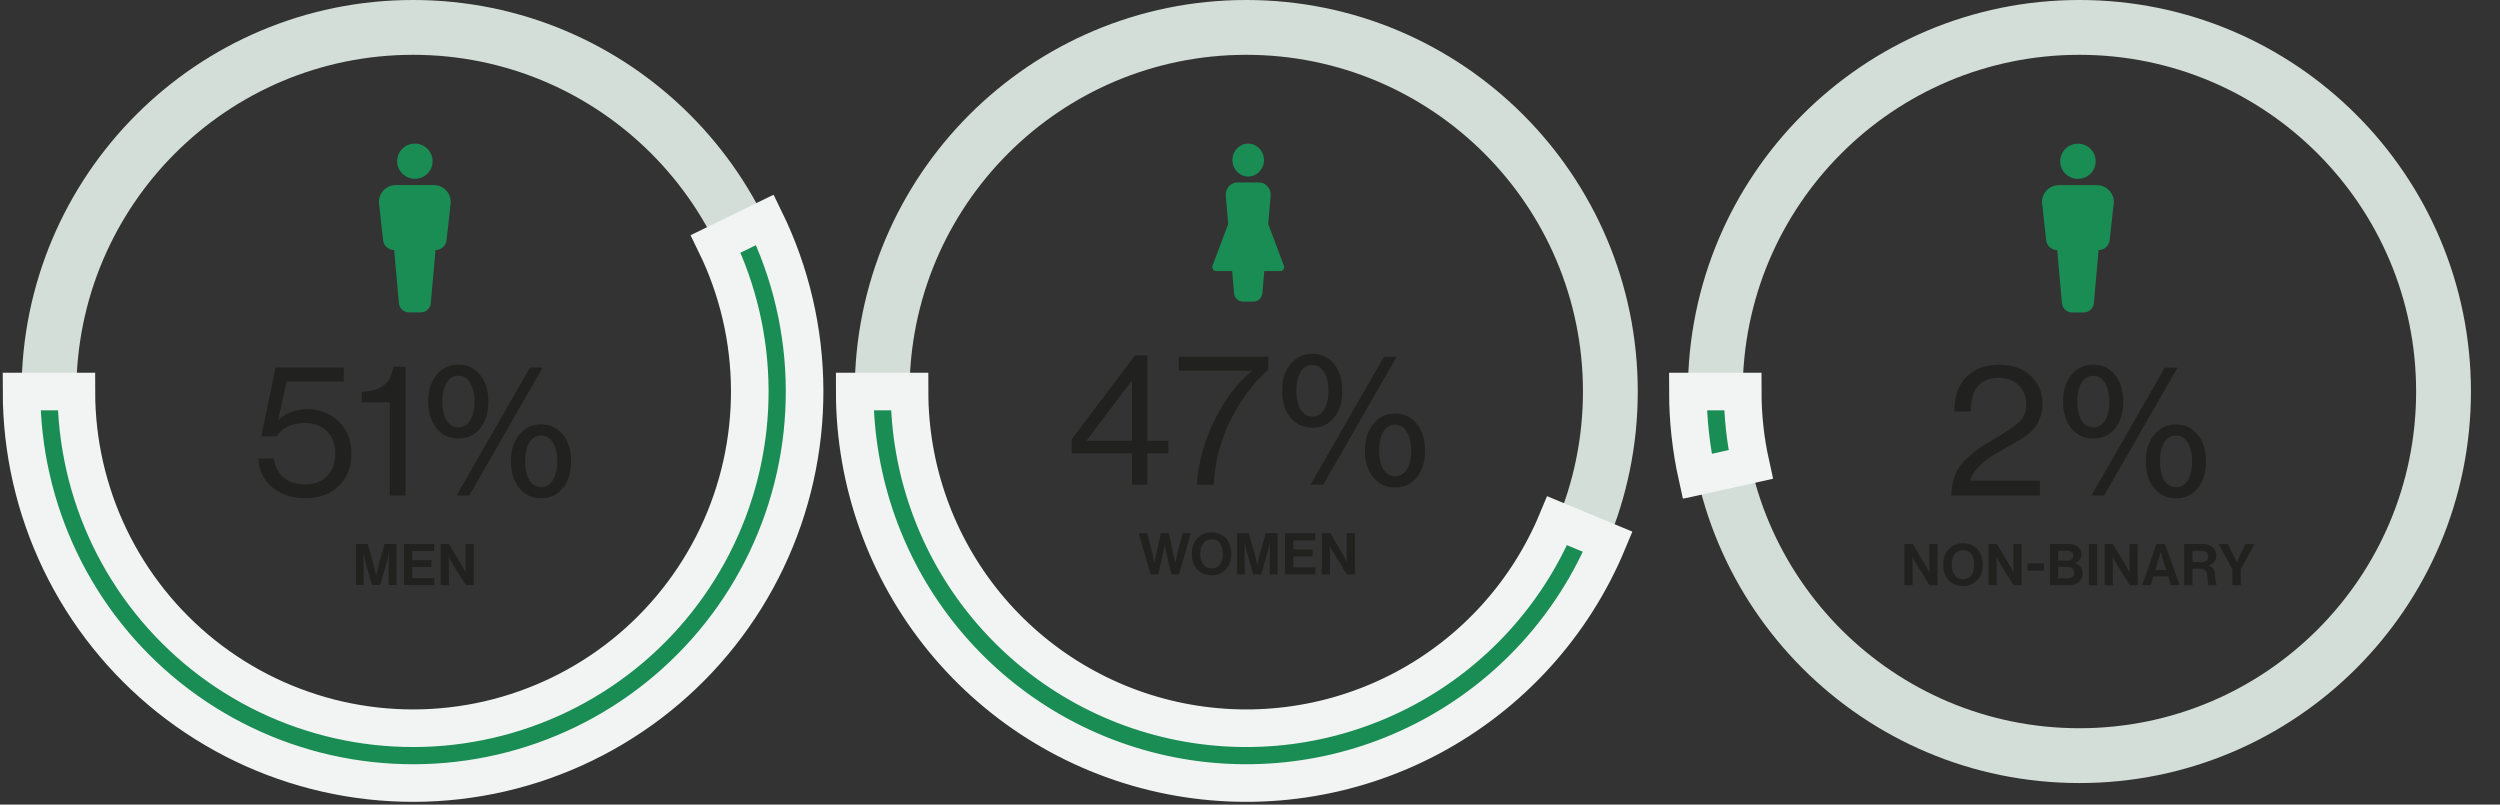 <?xml version="1.0" encoding="UTF-8"?>
<svg xmlns="http://www.w3.org/2000/svg" width="696" height="224" viewBox="0 0 696 224" fill="none">
  <rect x="0" y="0" width="696" height="224" fill="#333333" stroke="none"/>
  <path d="M224 109C224 169.199 175.199 218 115 218C54.801 218 6 169.199 6 109C6 48.801 54.801 0 115 0C175.199 0 224 48.801 224 109ZM21.26 109C21.26 160.771 63.229 202.74 115 202.74C166.771 202.74 208.74 160.771 208.74 109C208.74 57.229 166.771 15.26 115 15.26C63.229 15.26 21.26 57.229 21.26 109Z" fill="#D3DED9"></path>
  <mask id="path-2-outside-1_766_9035" maskUnits="userSpaceOnUse" x="0" y="54" width="230" height="170" fill="black">
    <rect fill="white" y="54" width="230" height="170"></rect>
    <path d="M6 109C6 125.399 9.7 141.586 16.825 156.356C23.949 171.127 34.315 184.099 47.149 194.307C59.983 204.515 74.955 211.695 90.95 215.314C106.945 218.932 123.549 218.895 139.528 215.205C155.506 211.514 170.445 204.267 183.234 194.001C196.022 183.736 206.329 170.717 213.387 155.915C220.445 141.113 224.073 124.909 223.999 108.51C223.925 92.112 220.152 75.941 212.961 61.203L199.247 67.895C205.431 80.569 208.676 94.476 208.739 108.579C208.802 122.682 205.683 136.617 199.613 149.347C193.543 162.076 184.679 173.273 173.681 182.101C162.683 190.929 149.835 197.162 136.094 200.336C122.352 203.509 108.072 203.541 94.317 200.43C80.562 197.318 67.686 191.143 56.648 182.364C45.611 173.585 36.697 162.429 30.569 149.726C24.442 137.024 21.26 123.103 21.26 109H6Z"></path>
  </mask>
  <path d="M6 109C6 125.399 9.7 141.586 16.825 156.356C23.949 171.127 34.315 184.099 47.149 194.307C59.983 204.515 74.955 211.695 90.95 215.314C106.945 218.932 123.549 218.895 139.528 215.205C155.506 211.514 170.445 204.267 183.234 194.001C196.022 183.736 206.329 170.717 213.387 155.915C220.445 141.113 224.073 124.909 223.999 108.51C223.925 92.112 220.152 75.941 212.961 61.203L199.247 67.895C205.431 80.569 208.676 94.476 208.739 108.579C208.802 122.682 205.683 136.617 199.613 149.347C193.543 162.076 184.679 173.273 173.681 182.101C162.683 190.929 149.835 197.162 136.094 200.336C122.352 203.509 108.072 203.541 94.317 200.43C80.562 197.318 67.686 191.143 56.648 182.364C45.611 173.585 36.697 162.429 30.569 149.726C24.442 137.024 21.26 123.103 21.26 109H6Z" fill="#1A8D54"></path>
  <path d="M6 109C6 125.399 9.7 141.586 16.825 156.356C23.949 171.127 34.315 184.099 47.149 194.307C59.983 204.515 74.955 211.695 90.95 215.314C106.945 218.932 123.549 218.895 139.528 215.205C155.506 211.514 170.445 204.267 183.234 194.001C196.022 183.736 206.329 170.717 213.387 155.915C220.445 141.113 224.073 124.909 223.999 108.51C223.925 92.112 220.152 75.941 212.961 61.203L199.247 67.895C205.431 80.569 208.676 94.476 208.739 108.579C208.802 122.682 205.683 136.617 199.613 149.347C193.543 162.076 184.679 173.273 173.681 182.101C162.683 190.929 149.835 197.162 136.094 200.336C122.352 203.509 108.072 203.541 94.317 200.43C80.562 197.318 67.686 191.143 56.648 182.364C45.611 173.585 36.697 162.429 30.569 149.726C24.442 137.024 21.26 123.103 21.26 109H6Z" stroke="#F2F4F3" stroke-width="10.466" mask="url(#path-2-outside-1_766_9035)"></path>
  <g clip-path="url(#clip0_766_9035)">
    <path d="M120.443 44.876C120.443 47.586 118.23 49.77 115.506 49.77C112.781 49.77 110.568 47.577 110.568 44.876C110.568 42.175 112.772 39.981 115.496 39.981C118.221 39.981 120.434 42.175 120.434 44.876H120.443Z" fill="#1A8D54"></path>
    <path d="M120.795 51.53H110.196C107.397 51.53 105.221 53.945 105.528 56.701L106.662 66.887C106.839 68.435 108.159 69.606 109.731 69.606L111.051 84.409C111.181 85.856 112.408 86.972 113.868 86.972H117.113C118.582 86.972 119.81 85.856 119.931 84.409L121.251 69.606C122.822 69.606 124.143 68.435 124.319 66.887L125.454 56.701C125.76 53.945 123.585 51.53 120.786 51.53H120.795Z" fill="#1A8D54"></path>
  </g>
  <path d="M85.037 138.716C81.328 138.716 78.243 137.693 75.781 135.648C73.355 133.602 72.072 130.933 71.933 127.64H76.249C76.527 129.893 77.428 131.661 78.953 132.944C80.479 134.226 82.489 134.868 84.985 134.868C87.516 134.868 89.544 134.088 91.069 132.528C92.595 130.933 93.357 128.836 93.357 126.236C93.357 123.636 92.56 121.573 90.965 120.048C89.405 118.522 87.412 117.76 84.985 117.76C81.38 117.76 78.711 118.99 76.977 121.452H72.765L76.717 102.316H95.697V106.216H79.785L77.445 116.928H77.549C79.664 114.917 82.385 113.912 85.713 113.912C89.041 113.912 91.884 115.038 94.241 117.292C96.633 119.545 97.829 122.561 97.829 126.34C97.829 130.084 96.633 133.082 94.241 135.336C91.849 137.589 88.781 138.716 85.037 138.716ZM108.513 137.936V111.988H100.713V109.076C105.983 108.937 108.912 106.614 109.501 102.108H112.881V137.936H108.513ZM133.666 119.268C132.141 121.14 130.13 122.076 127.634 122.076C125.138 122.076 123.11 121.14 121.55 119.268C119.99 117.396 119.21 114.9 119.21 111.78C119.21 108.66 120.007 106.164 121.602 104.292C123.197 102.42 125.207 101.484 127.634 101.484C130.061 101.484 132.054 102.42 133.614 104.292C135.174 106.129 135.954 108.625 135.954 111.78C135.954 114.9 135.191 117.396 133.666 119.268ZM156.702 135.908C155.177 137.78 153.166 138.716 150.67 138.716C148.174 138.716 146.146 137.78 144.586 135.908C143.026 134.036 142.246 131.54 142.246 128.42C142.246 125.3 143.043 122.804 144.638 120.932C146.233 119.06 148.243 118.124 150.67 118.124C153.097 118.124 155.09 119.06 156.65 120.932C158.21 122.769 158.99 125.265 158.99 128.42C158.99 131.54 158.227 134.036 156.702 135.908ZM127.114 137.936L147.55 102.316H151.086L130.65 137.936H127.114ZM124.306 116.98C125.103 118.297 126.213 118.956 127.634 118.956C129.055 118.956 130.147 118.297 130.91 116.98C131.707 115.662 132.106 113.929 132.106 111.78C132.106 109.7 131.707 107.984 130.91 106.632C130.113 105.28 129.021 104.604 127.634 104.604C126.213 104.604 125.103 105.262 124.306 106.58C123.543 107.897 123.162 109.63 123.162 111.78C123.162 113.894 123.543 115.628 124.306 116.98ZM147.342 133.62C148.139 134.937 149.249 135.596 150.67 135.596C152.091 135.596 153.183 134.937 153.946 133.62C154.743 132.302 155.142 130.569 155.142 128.42C155.142 126.34 154.743 124.624 153.946 123.272C153.149 121.92 152.057 121.244 150.67 121.244C149.249 121.244 148.139 121.902 147.342 123.22C146.579 124.537 146.198 126.27 146.198 128.42C146.198 130.534 146.579 132.268 147.342 133.62Z" fill="#212120"></path>
  <path d="M99.107 162.891V151.451H102.371L103.987 157.195C104.104 157.621 104.222 158.096 104.339 158.619C104.467 159.131 104.563 159.536 104.627 159.835L104.707 160.283H104.739C104.942 159.184 105.176 158.155 105.443 157.195L107.059 151.451H110.371V162.891H108.211V156.331L108.307 153.963H108.275C108.104 154.859 107.939 155.584 107.779 156.139L105.811 162.891H103.587L101.667 156.139L101.171 153.963H101.139C101.203 154.923 101.235 155.712 101.235 156.331V162.891H99.107ZM112.458 162.891V151.451H120.874V153.403H114.778V155.963H120.122V157.867H114.778V160.955H120.922V162.891H112.458ZM122.684 162.891V151.451H125.036L128.844 157.835C128.951 158.016 129.068 158.24 129.196 158.507C129.335 158.773 129.442 158.997 129.516 159.179L129.644 159.435H129.676C129.634 158.645 129.612 157.984 129.612 157.451V151.451H131.9V162.891H129.66L125.756 156.571C125.65 156.389 125.527 156.171 125.388 155.915C125.25 155.648 125.143 155.424 125.068 155.243L124.94 154.987H124.908C124.951 155.787 124.972 156.453 124.972 156.987V162.891H122.684Z" fill="#212120"></path>
  <path d="M455.954 109C455.954 169.199 407.153 218 346.954 218C286.755 218 237.954 169.199 237.954 109C237.954 48.801 286.755 0 346.954 0C407.153 0 455.954 48.801 455.954 109ZM253.214 109C253.214 160.771 295.183 202.74 346.954 202.74C398.725 202.74 440.694 160.771 440.694 109C440.694 57.229 398.725 15.26 346.954 15.26C295.183 15.26 253.214 57.229 253.214 109Z" fill="#D3DED9"></path>
  <mask id="path-8-outside-2_766_9035" maskUnits="userSpaceOnUse" x="231.954" y="103" width="223" height="121" fill="black">
    <rect fill="white" x="231.954" y="103" width="223" height="121"></rect>
    <path d="M237.954 109C237.954 134.207 246.691 158.635 262.676 178.125C278.662 197.615 300.909 210.962 325.629 215.894C350.349 220.825 376.014 217.037 398.255 205.173C420.496 193.309 437.937 174.104 447.61 150.826L433.518 144.971C425.199 164.989 410.2 181.506 391.073 191.709C371.946 201.912 349.874 205.17 328.614 200.928C307.355 196.687 288.223 185.209 274.475 168.448C260.728 151.686 253.214 130.678 253.214 109H237.954Z"></path>
  </mask>
  <path d="M237.954 109C237.954 134.207 246.691 158.635 262.676 178.125C278.662 197.615 300.909 210.962 325.629 215.894C350.349 220.825 376.014 217.037 398.255 205.173C420.496 193.309 437.937 174.104 447.61 150.826L433.518 144.971C425.199 164.989 410.2 181.506 391.073 191.709C371.946 201.912 349.874 205.17 328.614 200.928C307.355 196.687 288.223 185.209 274.475 168.448C260.728 151.686 253.214 130.678 253.214 109H237.954Z" fill="#1A8D54"></path>
  <path d="M237.954 109C237.954 134.207 246.691 158.635 262.676 178.125C278.662 197.615 300.909 210.962 325.629 215.894C350.349 220.825 376.014 217.037 398.255 205.173C420.496 193.309 437.937 174.104 447.61 150.826L433.518 144.971C425.199 164.989 410.2 181.506 391.073 191.709C371.946 201.912 349.874 205.17 328.614 200.928C307.355 196.687 288.223 185.209 274.475 168.448C260.728 151.686 253.214 130.678 253.214 109H237.954Z" stroke="#F2F4F3" stroke-width="10.466" mask="url(#path-8-outside-2_766_9035)"></path>
  <g clip-path="url(#clip1_766_9035)">
    <path d="M357.425 73.946L353.077 62.374L353.746 54.496C353.912 52.502 352.415 50.794 350.497 50.794H344.511C342.593 50.794 341.088 52.511 341.262 54.496L341.931 62.374L337.574 73.946C337.301 74.671 337.814 75.456 338.566 75.456H343.031L343.552 81.583C343.668 82.938 344.751 83.973 346.057 83.973H348.951C350.257 83.973 351.34 82.929 351.456 81.574L351.977 75.456H356.442C357.186 75.456 357.707 74.671 357.434 73.946H357.425Z" fill="#1A8D54"></path>
    <path d="M351.895 44.563C351.895 47.1 349.927 49.146 347.505 49.146C345.082 49.146 343.114 47.092 343.114 44.563C343.114 42.035 345.074 39.981 347.496 39.981C349.919 39.981 351.886 42.035 351.886 44.563H351.895Z" fill="#1A8D54"></path>
  </g>
  <path d="M315.147 134.936V126.2H298.351V122.3L315.979 98.951H319.411V122.716H325.287V126.2H319.411V134.936H315.147ZM302.563 122.56V122.716H315.147V106.024H315.043L302.563 122.56ZM333.224 134.936C333.606 128.8 335.235 122.82 338.112 116.996C340.99 111.172 344.456 106.613 348.512 103.32V103.216H328.18V99.316H353.088V102.904C349.067 106.44 345.618 111.016 342.74 116.632C339.863 122.213 338.251 128.314 337.904 134.936H333.224ZM371.404 116.268C369.879 118.14 367.868 119.076 365.372 119.076C362.876 119.076 360.848 118.14 359.288 116.268C357.728 114.396 356.948 111.9 356.948 108.78C356.948 105.66 357.745 103.164 359.34 101.292C360.935 99.419 362.945 98.484 365.372 98.484C367.799 98.484 369.792 99.419 371.352 101.292C372.912 103.129 373.692 105.625 373.692 108.78C373.692 111.9 372.929 114.396 371.404 116.268ZM394.44 132.908C392.915 134.78 390.904 135.716 388.408 135.716C385.912 135.716 383.884 134.78 382.324 132.908C380.764 131.036 379.984 128.54 379.984 125.42C379.984 122.3 380.781 119.804 382.376 117.932C383.971 116.06 385.981 115.124 388.408 115.124C390.835 115.124 392.828 116.06 394.388 117.932C395.948 119.769 396.728 122.265 396.728 125.42C396.728 128.54 395.965 131.036 394.44 132.908ZM364.852 134.936L385.288 99.316H388.824L368.388 134.936H364.852ZM362.044 113.98C362.841 115.297 363.951 115.956 365.372 115.956C366.793 115.956 367.885 115.297 368.648 113.98C369.445 112.662 369.844 110.929 369.844 108.78C369.844 106.7 369.445 104.984 368.648 103.632C367.851 102.28 366.759 101.604 365.372 101.604C363.951 101.604 362.841 102.262 362.044 103.58C361.281 104.897 360.9 106.63 360.9 108.78C360.9 110.894 361.281 112.628 362.044 113.98ZM385.08 130.62C385.877 131.937 386.987 132.596 388.408 132.596C389.829 132.596 390.921 131.937 391.684 130.62C392.481 129.302 392.88 127.569 392.88 125.42C392.88 123.34 392.481 121.624 391.684 120.272C390.887 118.92 389.795 118.244 388.408 118.244C386.987 118.244 385.877 118.902 385.08 120.22C384.317 121.537 383.936 123.27 383.936 125.42C383.936 127.534 384.317 129.268 385.08 130.62Z" fill="#212120"></path>
  <path d="M320.331 159.891L317.003 148.451H319.371L320.859 154.131L321.355 156.627H321.387C321.579 155.677 321.755 154.867 321.915 154.195L323.163 148.451H325.403L326.651 154.179L327.179 156.627H327.211C327.435 155.613 327.621 154.776 327.771 154.115L329.211 148.451H331.499L328.235 159.891H326.075L324.683 153.763L324.283 151.731H324.251C324.133 152.531 324.011 153.208 323.883 153.763L322.475 159.891H320.331ZM341.318 158.483C340.316 159.592 338.982 160.147 337.318 160.147C335.654 160.147 334.316 159.592 333.302 158.483C332.3 157.363 331.798 155.933 331.798 154.195C331.798 152.456 332.3 151.027 333.302 149.907C334.316 148.787 335.654 148.227 337.318 148.227C338.982 148.227 340.316 148.787 341.318 149.907C342.321 151.027 342.822 152.456 342.822 154.195C342.822 155.933 342.321 157.363 341.318 158.483ZM334.982 157.107C335.537 157.864 336.321 158.243 337.334 158.243C338.348 158.243 339.121 157.869 339.654 157.123C340.188 156.365 340.454 155.389 340.454 154.195C340.454 153 340.188 152.024 339.654 151.267C339.121 150.509 338.348 150.131 337.334 150.131C336.321 150.131 335.537 150.509 334.982 151.267C334.438 152.024 334.166 153 334.166 154.195C334.166 155.379 334.438 156.349 334.982 157.107ZM344.411 159.891V148.451H347.675L349.291 154.195C349.409 154.621 349.526 155.096 349.643 155.619C349.771 156.131 349.867 156.536 349.931 156.835L350.011 157.283H350.043C350.246 156.184 350.481 155.155 350.747 154.195L352.363 148.451H355.675V159.891H353.515V153.331L353.611 150.963H353.579C353.409 151.859 353.243 152.584 353.083 153.139L351.115 159.891H348.891L346.971 153.139L346.475 150.963H346.443C346.507 151.923 346.539 152.712 346.539 153.331V159.891H344.411ZM357.762 159.891V148.451H366.179V150.403H360.082V152.963H365.427V154.867H360.082V157.955H366.227V159.891H357.762ZM367.989 159.891V148.451H370.341L374.149 154.835C374.255 155.016 374.373 155.24 374.501 155.507C374.639 155.773 374.746 155.997 374.821 156.179L374.949 156.435H374.981C374.938 155.645 374.917 154.984 374.917 154.451V148.451H377.205V159.891H374.965L371.061 153.571C370.954 153.389 370.831 153.171 370.693 152.915C370.554 152.648 370.447 152.424 370.373 152.243L370.245 151.987H370.213C370.255 152.787 370.277 153.453 370.277 153.987V159.891H367.989Z" fill="#212120"></path>
  <path d="M687.909 109C687.909 169.199 639.108 218 578.909 218C518.71 218 469.909 169.199 469.909 109C469.909 48.801 518.71 0 578.909 0C639.108 0 687.909 48.801 687.909 109ZM485.169 109C485.169 160.771 527.138 202.74 578.909 202.74C630.68 202.74 672.649 160.771 672.649 109C672.649 57.229 630.68 15.26 578.909 15.26C527.138 15.26 485.169 57.229 485.169 109Z" fill="#D3DED9"></path>
  <mask id="path-14-outside-3_766_9035" maskUnits="userSpaceOnUse" x="463.909" y="103" width="30" height="36" fill="black">
    <rect fill="white" x="463.909" y="103" width="30" height="36"></rect>
    <path d="M469.909 109C469.909 116.941 470.777 124.858 472.497 132.611L487.395 129.305C485.915 122.638 485.169 115.829 485.169 109H469.909Z"></path>
  </mask>
  <path d="M469.909 109C469.909 116.941 470.777 124.858 472.497 132.611L487.395 129.305C485.915 122.638 485.169 115.829 485.169 109H469.909Z" fill="#1A8D54"></path>
  <path d="M469.909 109C469.909 116.941 470.777 124.858 472.497 132.611L487.395 129.305C485.915 122.638 485.169 115.829 485.169 109H469.909Z" stroke="#F2F4F3" stroke-width="10.466" mask="url(#path-14-outside-3_766_9035)"></path>
  <g clip-path="url(#clip2_766_9035)">
    <path d="M583.442 44.895C583.442 47.604 581.229 49.789 578.505 49.789C575.78 49.789 573.567 47.595 573.567 44.895C573.567 42.194 575.771 40 578.495 40C581.22 40 583.433 42.194 583.433 44.895H583.442Z" fill="#1A8D54"></path>
    <path d="M583.795 51.549H573.196C570.397 51.549 568.221 53.964 568.528 56.72L569.662 66.905C569.839 68.454 571.159 69.624 572.731 69.624L574.051 84.428C574.181 85.875 575.408 86.99 576.868 86.99H580.113C581.582 86.99 582.81 85.875 582.931 84.428L584.251 69.624C585.822 69.624 587.143 68.454 587.319 66.905L588.454 56.72C588.76 53.964 586.585 51.549 583.786 51.549H583.795Z" fill="#1A8D54"></path>
  </g>
  <path d="M543.207 137.954C543.311 135.77 543.675 133.846 544.299 132.182C544.958 130.518 546.05 128.993 547.575 127.606C549.135 126.219 550.349 125.231 551.215 124.642C552.117 124.018 553.677 123.065 555.895 121.782C555.965 121.713 556.017 121.678 556.051 121.678C556.086 121.643 556.138 121.609 556.207 121.574C556.277 121.539 556.329 121.505 556.363 121.47C556.433 121.435 556.502 121.401 556.571 121.366C559.31 119.771 561.251 118.402 562.395 117.258C563.539 116.079 564.111 114.502 564.111 112.526C564.111 110.342 563.401 108.574 561.979 107.222C560.593 105.87 558.721 105.194 556.363 105.194C553.971 105.194 552.082 105.939 550.695 107.43C549.343 108.886 548.667 111.261 548.667 114.554H544.091C544.091 110.359 545.218 107.135 547.471 104.882C549.725 102.663 552.81 101.554 556.727 101.554C560.298 101.554 563.175 102.577 565.359 104.622C567.543 106.667 568.635 109.285 568.635 112.474C568.635 113.757 568.445 114.935 568.063 116.01C567.682 117.085 567.283 117.951 566.867 118.61C566.451 119.269 565.689 120.031 564.579 120.898C563.47 121.73 562.638 122.302 562.083 122.614C561.563 122.926 560.523 123.515 558.963 124.382C558.651 124.555 558.409 124.694 558.235 124.798C556.571 125.734 555.185 126.549 554.075 127.242C553.001 127.935 551.874 128.906 550.695 130.154C549.517 131.367 548.771 132.581 548.459 133.794H567.907V137.954H543.207ZM588.808 119.286C587.283 121.158 585.272 122.094 582.776 122.094C580.28 122.094 578.252 121.158 576.692 119.286C575.132 117.414 574.352 114.918 574.352 111.798C574.352 108.678 575.149 106.182 576.744 104.31C578.339 102.438 580.349 101.502 582.776 101.502C585.203 101.502 587.196 102.438 588.756 104.31C590.316 106.147 591.096 108.643 591.096 111.798C591.096 114.918 590.333 117.414 588.808 119.286ZM611.844 135.926C610.319 137.798 608.308 138.734 605.812 138.734C603.316 138.734 601.288 137.798 599.728 135.926C598.168 134.054 597.388 131.558 597.388 128.438C597.388 125.318 598.185 122.822 599.78 120.95C601.375 119.078 603.385 118.142 605.812 118.142C608.239 118.142 610.232 119.078 611.792 120.95C613.352 122.787 614.132 125.283 614.132 128.438C614.132 131.558 613.369 134.054 611.844 135.926ZM582.256 137.954L602.692 102.334H606.228L585.792 137.954H582.256ZM579.448 116.998C580.245 118.315 581.355 118.974 582.776 118.974C584.197 118.974 585.289 118.315 586.052 116.998C586.849 115.681 587.248 113.947 587.248 111.798C587.248 109.718 586.849 108.002 586.052 106.65C585.255 105.298 584.163 104.622 582.776 104.622C581.355 104.622 580.245 105.281 579.448 106.598C578.685 107.915 578.304 109.649 578.304 111.798C578.304 113.913 578.685 115.646 579.448 116.998ZM602.484 133.638C603.281 134.955 604.391 135.614 605.812 135.614C607.233 135.614 608.325 134.955 609.088 133.638C609.885 132.321 610.284 130.587 610.284 128.438C610.284 126.358 609.885 124.642 609.088 123.29C608.291 121.938 607.199 121.262 605.812 121.262C604.391 121.262 603.281 121.921 602.484 123.238C601.721 124.555 601.34 126.289 601.34 128.438C601.34 130.553 601.721 132.286 602.484 133.638Z" fill="#212120"></path>
  <path d="M530.19 162.909V151.469H532.542L536.35 157.853C536.457 158.035 536.574 158.259 536.702 158.525C536.841 158.792 536.947 159.016 537.022 159.197L537.15 159.453H537.182C537.139 158.664 537.118 158.003 537.118 157.469V151.469H539.406V162.909H537.166L533.262 156.589C533.155 156.408 533.033 156.189 532.894 155.933C532.755 155.667 532.649 155.443 532.574 155.261L532.446 155.005H532.414C532.457 155.805 532.478 156.472 532.478 157.005V162.909H530.19ZM550.503 161.501C549.5 162.611 548.167 163.165 546.503 163.165C544.839 163.165 543.5 162.611 542.487 161.501C541.484 160.381 540.983 158.952 540.983 157.213C540.983 155.475 541.484 154.045 542.487 152.925C543.5 151.805 544.839 151.245 546.503 151.245C548.167 151.245 549.5 151.805 550.503 152.925C551.505 154.045 552.007 155.475 552.007 157.213C552.007 158.952 551.505 160.381 550.503 161.501ZM544.167 160.125C544.721 160.883 545.505 161.261 546.519 161.261C547.532 161.261 548.305 160.888 548.839 160.141C549.372 159.384 549.639 158.408 549.639 157.213C549.639 156.019 549.372 155.043 548.839 154.285C548.305 153.528 547.532 153.149 546.519 153.149C545.505 153.149 544.721 153.528 544.167 154.285C543.623 155.043 543.351 156.019 543.351 157.213C543.351 158.397 543.623 159.368 544.167 160.125ZM553.596 162.909V151.469H555.948L559.756 157.853C559.862 158.035 559.98 158.259 560.108 158.525C560.246 158.792 560.353 159.016 560.428 159.197L560.556 159.453H560.588C560.545 158.664 560.524 158.003 560.524 157.469V151.469H562.812V162.909H560.572L556.668 156.589C556.561 156.408 556.438 156.189 556.3 155.933C556.161 155.667 556.054 155.443 555.98 155.261L555.852 155.005H555.82C555.862 155.805 555.884 156.472 555.884 157.005V162.909H553.596ZM564.452 158.877V156.845H569.028V158.877H564.452ZM570.673 162.909V151.469H575.793C577.02 151.469 577.942 151.747 578.561 152.301C579.169 152.845 579.473 153.56 579.473 154.445C579.473 155.565 578.876 156.328 577.681 156.733V156.781C578.321 156.973 578.833 157.32 579.217 157.821C579.612 158.323 579.809 158.92 579.809 159.613C579.809 160.627 579.473 161.421 578.801 161.997C578.108 162.605 577.148 162.909 575.921 162.909H570.673ZM572.993 157.789V160.989H575.665C576.22 160.989 576.657 160.851 576.977 160.573C577.297 160.285 577.457 159.907 577.457 159.437C577.457 158.915 577.281 158.509 576.929 158.221C576.588 157.933 576.145 157.789 575.601 157.789H572.993ZM572.993 156.077H575.505C576.017 156.077 576.428 155.96 576.737 155.725C577.046 155.48 577.201 155.139 577.201 154.701C577.201 154.275 577.052 153.944 576.753 153.709C576.465 153.475 576.065 153.357 575.553 153.357H572.993V156.077ZM581.509 162.909V151.469H583.829V162.909H581.509ZM585.922 162.909V151.469H588.274L592.082 157.853C592.189 158.035 592.306 158.259 592.434 158.525C592.573 158.792 592.68 159.016 592.754 159.197L592.882 159.453H592.914C592.872 158.664 592.851 158.003 592.851 157.469V151.469H595.139V162.909H592.898L588.994 156.589C588.888 156.408 588.765 156.189 588.626 155.933C588.488 155.667 588.381 155.443 588.306 155.261L588.178 155.005H588.146C588.189 155.805 588.21 156.472 588.21 157.005V162.909H585.922ZM596.379 162.909L600.363 151.469H602.763L606.795 162.909H604.379L603.611 160.477H599.483L598.731 162.909H596.379ZM601.051 155.405L600.027 158.701H603.051L602.027 155.405L601.563 153.645H601.531C601.339 154.413 601.179 155 601.051 155.405ZM608.078 162.909V151.469H613.326C614.425 151.469 615.31 151.763 615.982 152.349C616.665 152.936 617.006 153.704 617.006 154.653C617.006 156.115 616.307 157.037 614.91 157.421V157.469C615.454 157.629 615.859 157.885 616.126 158.237C616.403 158.579 616.579 159.091 616.654 159.773C616.675 160.029 616.697 160.333 616.718 160.685C616.75 161.027 616.771 161.299 616.782 161.501C616.803 161.704 616.825 161.907 616.846 162.109C616.878 162.312 616.915 162.472 616.958 162.589C617.011 162.696 617.075 162.765 617.15 162.797V162.909H614.926C614.883 162.888 614.846 162.851 614.814 162.797C614.782 162.733 614.755 162.648 614.734 162.541C614.713 162.435 614.691 162.328 614.67 162.221C614.659 162.104 614.643 161.96 614.622 161.789C614.611 161.608 614.601 161.453 614.59 161.325C614.579 161.187 614.563 161.011 614.542 160.797C614.531 160.573 614.521 160.397 614.51 160.269C614.414 158.968 613.667 158.317 612.27 158.317H610.398V162.909H608.078ZM610.398 153.341V156.525H612.862C613.47 156.525 613.934 156.381 614.254 156.093C614.585 155.805 614.75 155.427 614.75 154.957C614.75 154.477 614.595 154.088 614.286 153.789C613.977 153.491 613.523 153.341 612.926 153.341H610.398ZM621.5 162.909V158.493L617.692 151.469H620.22L621.948 154.861L622.7 156.493H622.732C623.02 155.864 623.276 155.32 623.5 154.861L625.196 151.469H627.628L623.82 158.493V162.909H621.5Z" fill="#212120"></path>
  <defs>
    <clipPath id="clip0_766_9035">
      <rect width="20" height="47" fill="white" transform="translate(105.5 39.981)"></rect>
    </clipPath>
    <clipPath id="clip1_766_9035">
      <rect width="20" height="44" fill="white" transform="translate(337.5 39.981)"></rect>
    </clipPath>
    <clipPath id="clip2_766_9035">
      <rect width="20" height="47" fill="white" transform="translate(568.5 40)"></rect>
    </clipPath>
  </defs>
</svg>
